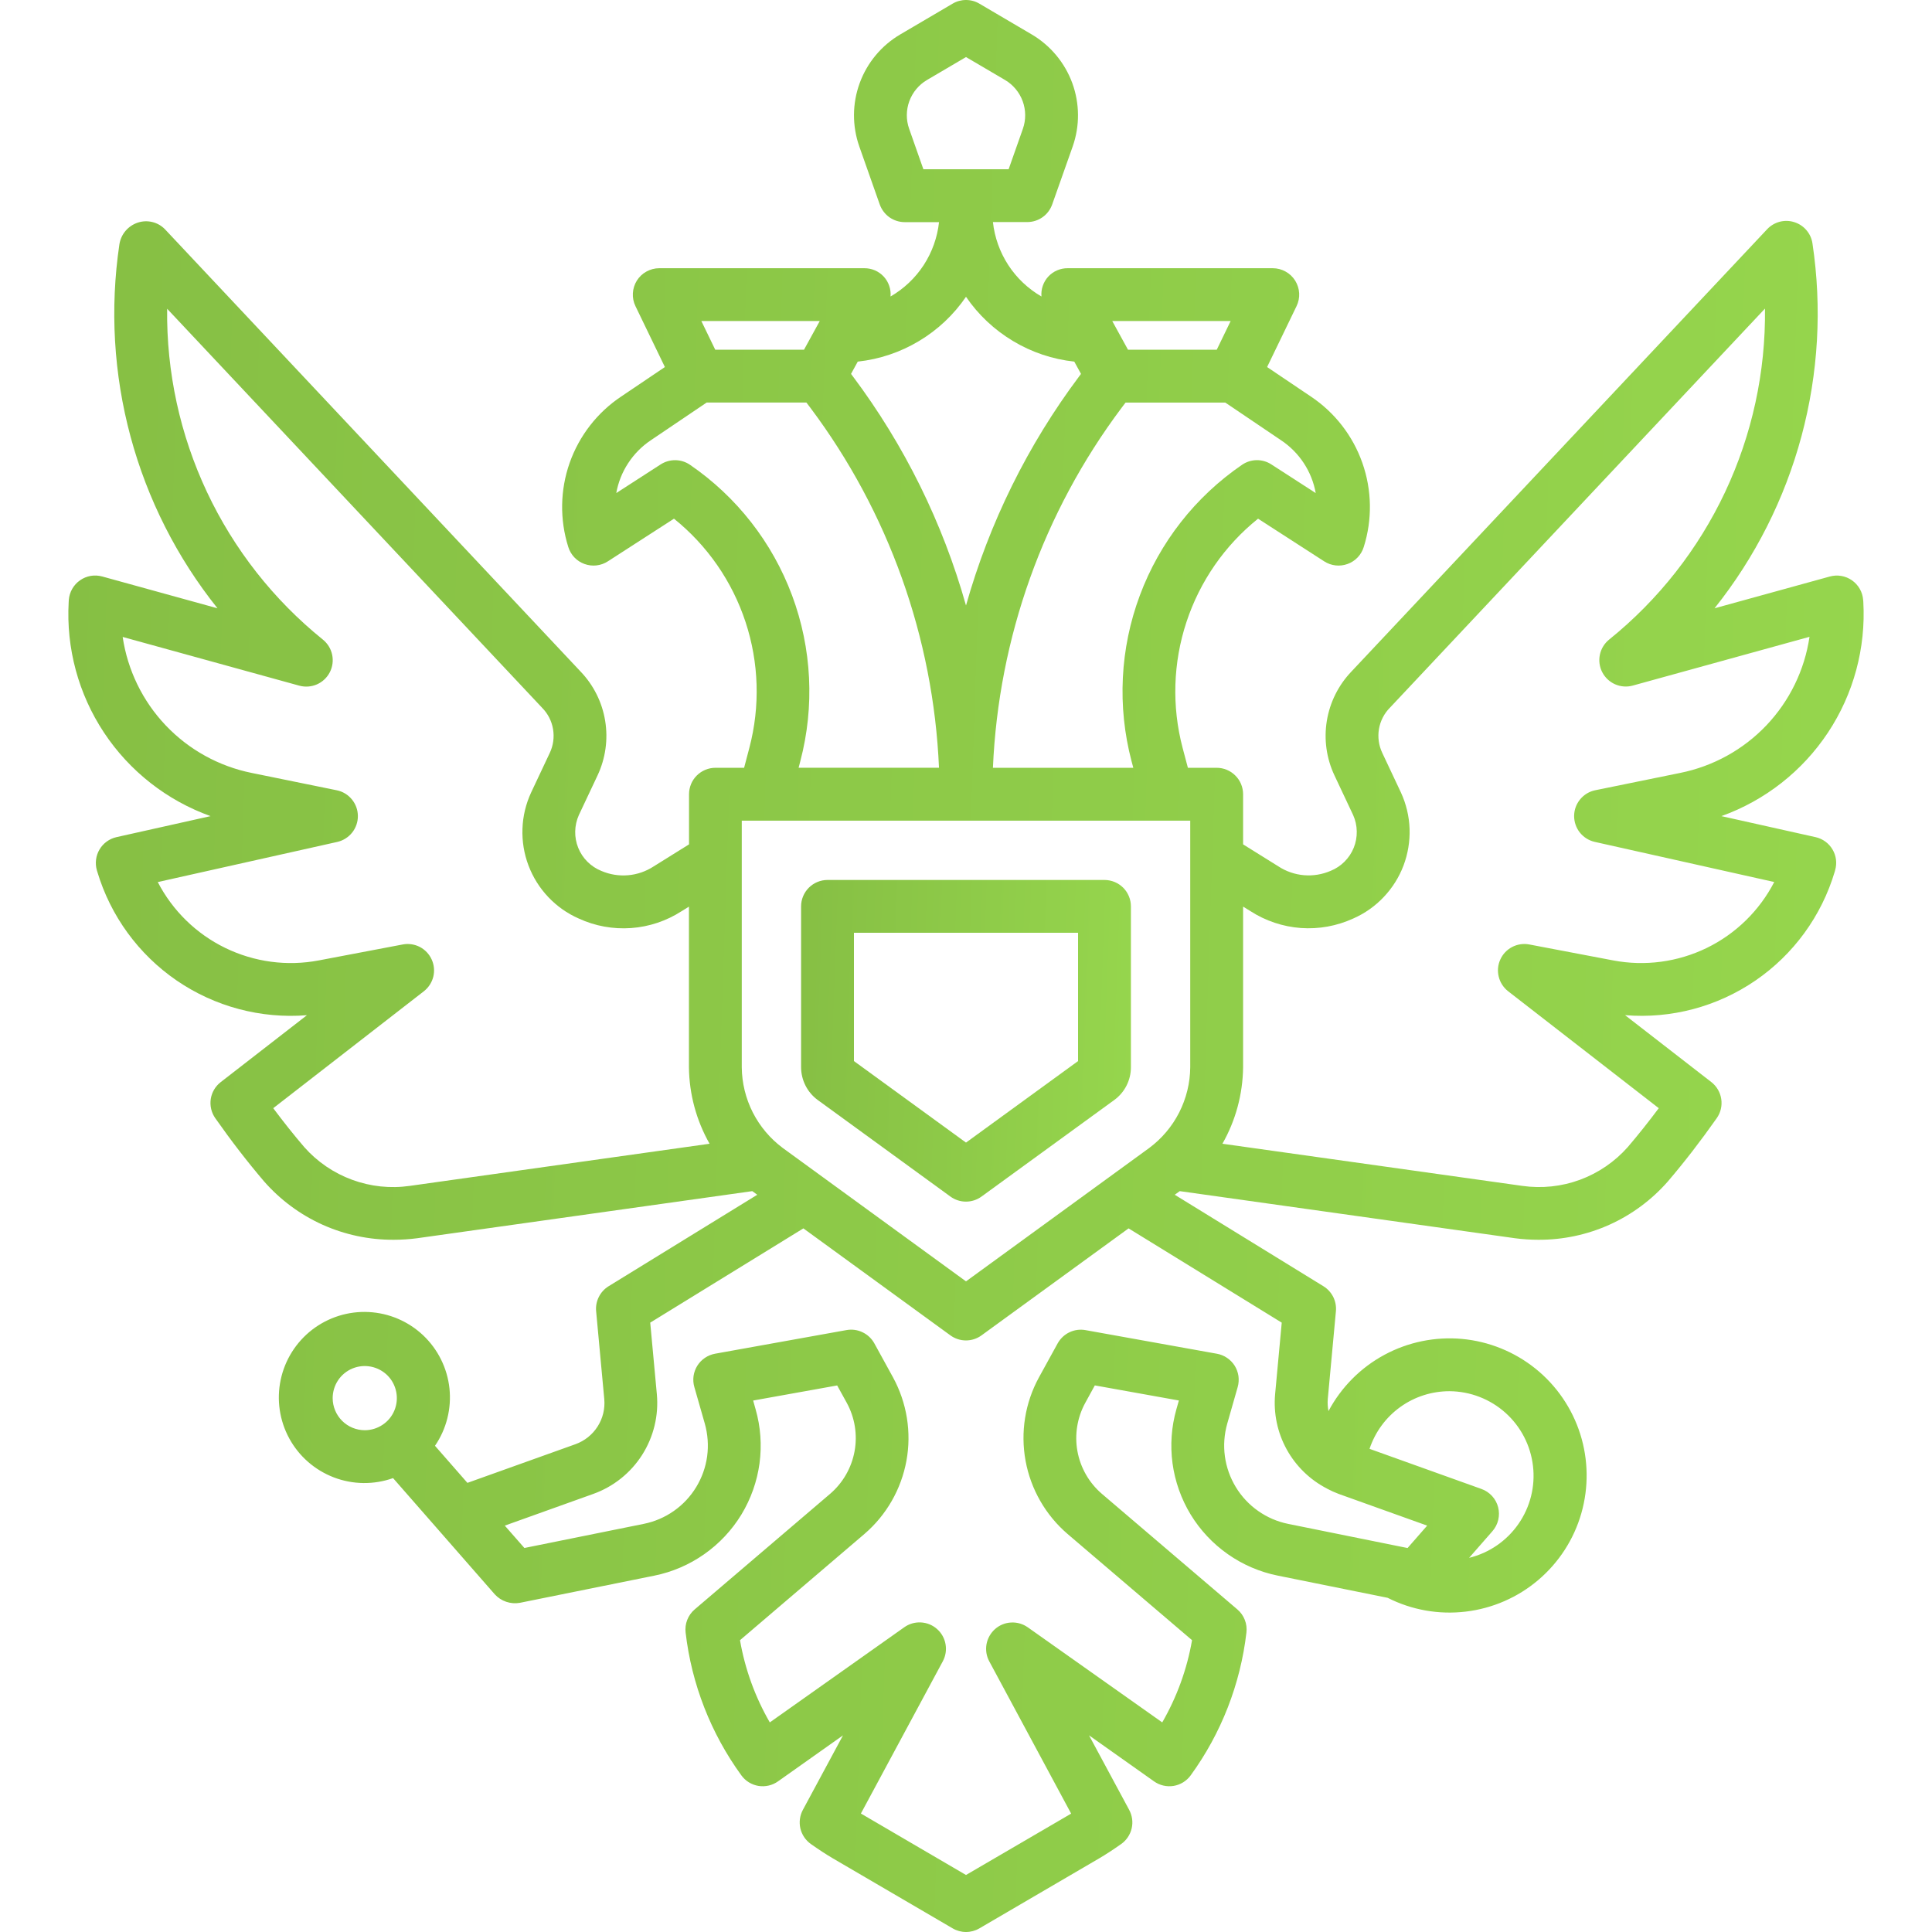 <svg width="47" height="47" viewBox="0 0 47 47" fill="none" xmlns="http://www.w3.org/2000/svg">
<g clip-path="url(#clip0_14_639)">
<path d="M26.869 21.407H20.131C19.961 21.407 19.797 21.475 19.677 21.595C19.556 21.716 19.488 21.879 19.488 22.05V25.965C19.489 26.12 19.526 26.272 19.596 26.41C19.666 26.548 19.768 26.668 19.892 26.759L23.121 29.109C23.231 29.189 23.363 29.232 23.499 29.232C23.635 29.232 23.767 29.189 23.877 29.109L27.108 26.759C27.233 26.668 27.335 26.548 27.405 26.41C27.475 26.272 27.512 26.119 27.512 25.965V22.05C27.512 21.966 27.496 21.882 27.463 21.804C27.431 21.726 27.384 21.655 27.324 21.595C27.264 21.536 27.193 21.488 27.115 21.456C27.037 21.424 26.953 21.407 26.869 21.407ZM26.226 25.813L23.5 27.796L20.774 25.813V22.692H26.226V25.813Z" fill="url(#paint0_linear_14_639)"/>
<path d="M44.166 20.365L41.877 19.854C42.938 19.473 43.848 18.76 44.47 17.82C45.092 16.881 45.393 15.765 45.329 14.639L45.325 14.594C45.318 14.499 45.29 14.408 45.243 14.326C45.196 14.243 45.131 14.173 45.054 14.118C44.976 14.064 44.888 14.027 44.794 14.011C44.701 13.995 44.605 14 44.514 14.025L41.71 14.798C42.696 13.562 43.416 12.136 43.826 10.608C44.236 9.081 44.327 7.486 44.092 5.922C44.075 5.803 44.024 5.691 43.945 5.599C43.867 5.507 43.764 5.44 43.649 5.404C43.534 5.367 43.411 5.364 43.294 5.395C43.177 5.426 43.071 5.489 42.989 5.577L32.875 16.338C32.56 16.668 32.352 17.085 32.278 17.536C32.204 17.987 32.269 18.449 32.463 18.862L32.918 19.828C32.974 19.953 33.004 20.087 33.006 20.224C33.009 20.36 32.984 20.496 32.933 20.623C32.882 20.749 32.806 20.864 32.709 20.961C32.613 21.057 32.498 21.134 32.371 21.185C32.167 21.273 31.944 21.31 31.721 21.291C31.499 21.272 31.285 21.198 31.099 21.076L30.241 20.541V19.321C30.241 19.237 30.224 19.153 30.192 19.075C30.16 18.997 30.112 18.926 30.052 18.867C29.993 18.807 29.922 18.76 29.844 18.727C29.766 18.695 29.682 18.678 29.598 18.678H28.898L28.768 18.188C28.504 17.182 28.537 16.12 28.863 15.132C29.189 14.143 29.793 13.27 30.605 12.618L32.214 13.656C32.297 13.71 32.392 13.744 32.491 13.755C32.589 13.766 32.689 13.754 32.782 13.72C32.875 13.687 32.959 13.632 33.028 13.56C33.096 13.488 33.147 13.402 33.176 13.307C33.387 12.639 33.375 11.921 33.142 11.26C32.91 10.6 32.469 10.032 31.886 9.644L30.825 8.929L31.541 7.448C31.589 7.35 31.611 7.241 31.605 7.133C31.599 7.024 31.565 6.919 31.508 6.827C31.45 6.734 31.369 6.658 31.274 6.606C31.179 6.553 31.072 6.525 30.963 6.525H25.974C25.885 6.524 25.798 6.542 25.716 6.577C25.635 6.612 25.562 6.663 25.502 6.728C25.442 6.793 25.397 6.869 25.368 6.953C25.339 7.036 25.328 7.125 25.336 7.213C25.011 7.025 24.734 6.764 24.529 6.449C24.324 6.134 24.196 5.776 24.155 5.402H24.991C25.124 5.402 25.253 5.361 25.362 5.284C25.471 5.207 25.552 5.099 25.597 4.973L26.096 3.562C26.271 3.063 26.267 2.519 26.086 2.022C25.904 1.526 25.556 1.108 25.101 0.839L23.826 0.089C23.727 0.03 23.615 -0 23.5 -0C23.386 -0 23.273 0.03 23.174 0.089L21.9 0.838C21.444 1.106 21.096 1.524 20.914 2.021C20.732 2.518 20.729 3.063 20.904 3.562L21.402 4.975C21.447 5.1 21.529 5.209 21.637 5.286C21.746 5.362 21.876 5.404 22.009 5.404H22.844C22.803 5.777 22.675 6.135 22.471 6.449C22.265 6.764 21.989 7.025 21.664 7.213C21.672 7.125 21.661 7.037 21.632 6.953C21.604 6.87 21.558 6.793 21.498 6.728C21.438 6.664 21.366 6.612 21.285 6.577C21.203 6.542 21.116 6.525 21.028 6.525H16.037C15.929 6.525 15.822 6.553 15.726 6.606C15.631 6.658 15.551 6.734 15.493 6.826C15.435 6.919 15.402 7.024 15.396 7.133C15.39 7.241 15.411 7.35 15.459 7.448L16.175 8.929L15.115 9.644C14.532 10.032 14.091 10.6 13.858 11.26C13.626 11.921 13.614 12.639 13.825 13.307C13.854 13.402 13.905 13.488 13.973 13.56C14.042 13.632 14.126 13.687 14.219 13.72C14.312 13.754 14.412 13.766 14.51 13.755C14.609 13.744 14.704 13.71 14.787 13.656L16.396 12.618C17.207 13.27 17.812 14.143 18.137 15.132C18.463 16.12 18.495 17.182 18.231 18.188L18.102 18.678H17.405C17.32 18.678 17.237 18.695 17.159 18.727C17.081 18.76 17.01 18.807 16.95 18.867C16.891 18.926 16.843 18.997 16.811 19.075C16.779 19.153 16.762 19.237 16.762 19.321V20.541L15.902 21.077C15.715 21.199 15.502 21.273 15.279 21.292C15.057 21.311 14.834 21.275 14.629 21.187C14.502 21.136 14.387 21.059 14.29 20.963C14.193 20.866 14.117 20.751 14.066 20.624C14.015 20.497 13.99 20.361 13.993 20.224C13.996 20.088 14.026 19.953 14.082 19.828L14.537 18.863C14.731 18.449 14.796 17.987 14.722 17.536C14.649 17.086 14.441 16.668 14.125 16.338L4.012 5.576C3.928 5.49 3.821 5.429 3.704 5.401C3.587 5.373 3.465 5.378 3.351 5.416C3.234 5.455 3.131 5.525 3.052 5.619C2.973 5.713 2.922 5.827 2.904 5.948C2.673 7.508 2.765 9.099 3.176 10.622C3.586 12.144 4.306 13.566 5.291 14.798L2.486 14.024C2.394 13.999 2.299 13.994 2.205 14.01C2.112 14.027 2.023 14.063 1.946 14.118C1.868 14.172 1.804 14.243 1.757 14.325C1.71 14.407 1.682 14.499 1.674 14.593L1.671 14.643C1.607 15.768 1.908 16.883 2.53 17.822C3.152 18.761 4.062 19.474 5.122 19.854L2.834 20.365C2.748 20.384 2.668 20.421 2.597 20.472C2.526 20.523 2.466 20.589 2.422 20.664C2.377 20.739 2.348 20.823 2.337 20.91C2.326 20.997 2.332 21.085 2.356 21.169L2.367 21.206C2.689 22.283 3.371 23.218 4.299 23.854C5.227 24.489 6.346 24.787 7.467 24.697L5.369 26.325C5.239 26.426 5.152 26.573 5.127 26.737C5.103 26.9 5.142 27.067 5.237 27.202C5.629 27.76 6.018 28.264 6.425 28.741C6.818 29.189 7.303 29.549 7.847 29.794C8.391 30.038 8.981 30.163 9.577 30.16C9.768 30.16 9.958 30.148 10.146 30.123L18.301 28.977L18.422 29.065L14.806 31.29C14.704 31.353 14.621 31.443 14.568 31.55C14.514 31.657 14.491 31.777 14.502 31.896L14.7 34.034C14.722 34.269 14.665 34.504 14.538 34.703C14.411 34.902 14.222 35.053 14 35.133L11.371 36.074L10.582 35.172C10.862 34.763 10.986 34.267 10.934 33.775C10.881 33.282 10.654 32.825 10.294 32.484C9.934 32.144 9.464 31.943 8.969 31.918C8.474 31.893 7.987 32.046 7.594 32.348C7.202 32.651 6.93 33.083 6.828 33.568C6.726 34.053 6.8 34.558 7.037 34.993C7.274 35.428 7.659 35.764 8.122 35.941C8.584 36.118 9.095 36.124 9.562 35.958L10.693 37.25L12.036 38.785C12.112 38.868 12.208 38.931 12.315 38.967C12.421 39.003 12.536 39.012 12.647 38.992L15.918 38.331C16.354 38.243 16.768 38.065 17.132 37.809C17.497 37.553 17.804 37.225 18.036 36.845C18.267 36.464 18.417 36.04 18.477 35.599C18.536 35.158 18.504 34.709 18.381 34.281L18.322 34.071L20.366 33.704L20.6 34.128C20.796 34.488 20.863 34.903 20.789 35.306C20.715 35.708 20.506 36.073 20.195 36.34L16.899 39.153C16.819 39.221 16.757 39.308 16.719 39.406C16.68 39.504 16.667 39.61 16.679 39.715C16.825 40.97 17.292 42.167 18.035 43.189C18.134 43.326 18.283 43.418 18.45 43.446C18.617 43.473 18.788 43.434 18.926 43.336L20.508 42.216L19.531 44.03C19.457 44.168 19.436 44.329 19.471 44.481C19.507 44.634 19.598 44.768 19.725 44.859C19.921 44.997 20.098 45.113 20.267 45.212L23.176 46.912C23.275 46.97 23.387 47 23.5 47C23.614 47 23.726 46.97 23.825 46.912L26.734 45.212C26.903 45.113 27.08 44.997 27.276 44.859C27.404 44.768 27.494 44.634 27.53 44.481C27.566 44.329 27.544 44.168 27.47 44.03L26.493 42.216L28.075 43.336C28.213 43.434 28.384 43.473 28.551 43.446C28.718 43.418 28.867 43.326 28.966 43.189C29.709 42.167 30.176 40.97 30.322 39.715C30.334 39.61 30.321 39.504 30.282 39.406C30.244 39.308 30.182 39.221 30.102 39.153L26.805 36.34C26.494 36.073 26.285 35.708 26.211 35.305C26.138 34.903 26.205 34.487 26.401 34.128L26.634 33.703L28.679 34.07L28.619 34.28C28.497 34.708 28.465 35.157 28.524 35.598C28.584 36.039 28.734 36.463 28.965 36.844C29.197 37.224 29.504 37.552 29.869 37.808C30.233 38.064 30.647 38.242 31.083 38.33L33.757 38.87C34.343 39.167 35.003 39.284 35.656 39.206C36.308 39.129 36.923 38.861 37.423 38.436C37.924 38.01 38.288 37.447 38.469 36.815C38.65 36.184 38.641 35.513 38.443 34.887C38.245 34.261 37.866 33.707 37.354 33.295C36.842 32.884 36.22 32.632 35.566 32.572C34.912 32.513 34.255 32.648 33.677 32.96C33.099 33.272 32.627 33.748 32.318 34.328C32.299 34.231 32.293 34.133 32.301 34.034L32.499 31.897C32.51 31.778 32.487 31.658 32.434 31.551C32.38 31.444 32.297 31.353 32.196 31.291L28.578 29.065L28.7 28.977L36.858 30.123C37.045 30.148 37.235 30.16 37.424 30.16C38.021 30.163 38.611 30.038 39.155 29.793C39.698 29.548 40.183 29.188 40.576 28.739C40.983 28.262 41.371 27.759 41.764 27.201C41.859 27.066 41.898 26.899 41.873 26.736C41.849 26.573 41.762 26.425 41.632 26.324L39.533 24.696C40.655 24.788 41.774 24.491 42.703 23.855C43.631 23.22 44.313 22.284 44.634 21.205L44.644 21.168C44.668 21.084 44.675 20.996 44.664 20.909C44.653 20.823 44.624 20.739 44.579 20.664C44.534 20.588 44.475 20.523 44.404 20.472C44.333 20.42 44.252 20.384 44.167 20.365L44.166 20.365ZM28.955 25.965C28.952 26.347 28.859 26.723 28.686 27.064C28.513 27.404 28.263 27.7 27.956 27.928L23.5 31.172L19.044 27.928C18.737 27.7 18.488 27.404 18.314 27.064C18.141 26.723 18.049 26.347 18.045 25.965V19.964H28.955V25.965ZM32.008 11.995L30.927 11.297C30.821 11.228 30.697 11.193 30.571 11.194C30.444 11.196 30.321 11.235 30.217 11.306C29.079 12.084 28.21 13.194 27.729 14.485C27.247 15.776 27.177 17.184 27.527 18.517L27.57 18.678H24.155C24.292 15.512 25.382 12.461 27.282 9.925L27.382 9.793H29.807L31.166 10.711C31.385 10.857 31.573 11.046 31.718 11.267C31.863 11.488 31.961 11.735 32.008 11.995V11.995ZM29.938 7.81L29.6 8.508H27.441L27.058 7.81H29.938ZM22.117 3.133C22.04 2.916 22.042 2.678 22.121 2.462C22.201 2.245 22.352 2.063 22.551 1.946L23.5 1.388L24.45 1.946C24.648 2.063 24.8 2.246 24.879 2.462C24.958 2.678 24.96 2.916 24.884 3.133L24.537 4.117H22.463L22.117 3.133ZM23.5 7.22C23.799 7.658 24.19 8.025 24.645 8.297C25.099 8.57 25.607 8.74 26.134 8.797L26.298 9.096L26.255 9.153C25.001 10.827 24.067 12.717 23.5 14.73C22.934 12.718 22 10.827 20.746 9.153L20.703 9.096L20.867 8.797C21.393 8.74 21.901 8.57 22.356 8.297C22.811 8.025 23.201 7.658 23.5 7.22ZM19.942 7.81L19.559 8.508H17.4L17.062 7.81H19.942ZM16.784 11.306C16.679 11.235 16.556 11.196 16.43 11.195C16.304 11.193 16.18 11.229 16.073 11.297L14.992 11.995C15.039 11.735 15.137 11.487 15.282 11.267C15.426 11.046 15.614 10.856 15.833 10.71L17.192 9.792H19.617L19.717 9.924C21.616 12.46 22.706 15.511 22.843 18.677H19.428L19.47 18.515C19.82 17.183 19.75 15.776 19.269 14.485C18.788 13.194 17.92 12.084 16.784 11.306H16.784ZM9.97 28.849C9.497 28.917 9.015 28.866 8.567 28.701C8.119 28.537 7.719 28.264 7.402 27.906C7.145 27.606 6.896 27.292 6.647 26.959C8.416 25.587 10.312 24.114 10.312 24.114C10.425 24.025 10.506 23.901 10.541 23.761C10.575 23.621 10.562 23.474 10.502 23.343C10.443 23.211 10.341 23.104 10.214 23.037C10.086 22.971 9.939 22.949 9.798 22.976L7.756 23.364C6.985 23.511 6.187 23.404 5.481 23.061C4.775 22.718 4.199 22.155 3.838 21.458L8.203 20.482C8.347 20.45 8.475 20.369 8.567 20.254C8.658 20.139 8.708 19.996 8.706 19.849C8.705 19.701 8.653 19.559 8.559 19.446C8.466 19.332 8.336 19.254 8.192 19.225L6.126 18.804C5.326 18.643 4.594 18.239 4.032 17.647C3.469 17.055 3.104 16.303 2.984 15.495L7.28 16.68C7.423 16.719 7.575 16.708 7.71 16.649C7.846 16.589 7.956 16.485 8.024 16.353C8.091 16.221 8.111 16.071 8.08 15.926C8.049 15.781 7.969 15.652 7.854 15.559C6.655 14.591 5.691 13.364 5.035 11.97C4.379 10.576 4.048 9.051 4.066 7.511L13.188 17.218C13.328 17.36 13.421 17.541 13.454 17.737C13.487 17.933 13.46 18.135 13.375 18.315L12.92 19.281C12.792 19.558 12.72 19.857 12.71 20.162C12.699 20.467 12.749 20.771 12.857 21.056C12.965 21.341 13.128 21.602 13.338 21.823C13.548 22.045 13.799 22.222 14.079 22.345C14.477 22.529 14.915 22.608 15.353 22.577C15.791 22.546 16.213 22.404 16.582 22.166L16.76 22.056V25.965C16.767 26.617 16.94 27.257 17.262 27.824L9.97 28.849ZM8.093 34.012C8.093 33.858 8.139 33.707 8.224 33.579C8.31 33.45 8.432 33.35 8.575 33.291C8.717 33.232 8.874 33.217 9.026 33.247C9.177 33.277 9.316 33.351 9.426 33.46C9.535 33.569 9.609 33.709 9.639 33.86C9.669 34.011 9.654 34.168 9.595 34.311C9.536 34.454 9.436 34.576 9.307 34.661C9.179 34.747 9.028 34.793 8.874 34.793C8.667 34.793 8.468 34.71 8.322 34.564C8.176 34.418 8.093 34.219 8.093 34.012V34.012ZM35.265 33.844C35.766 33.848 36.249 34.034 36.623 34.369C36.997 34.704 37.235 35.164 37.293 35.662C37.352 36.16 37.226 36.662 36.939 37.074C36.653 37.486 36.226 37.779 35.739 37.898L36.306 37.25C36.375 37.171 36.424 37.077 36.448 36.975C36.472 36.873 36.471 36.766 36.445 36.665C36.419 36.564 36.368 36.47 36.297 36.393C36.226 36.316 36.138 36.257 36.039 36.222L33.317 35.246C33.453 34.837 33.714 34.481 34.064 34.229C34.414 33.977 34.835 33.843 35.266 33.844H35.265ZM27.455 29.883L31.181 32.176L31.02 33.915C30.978 34.38 31.075 34.848 31.3 35.257C31.525 35.666 31.867 35.999 32.282 36.213L32.288 36.217C32.378 36.265 32.471 36.307 32.567 36.343L34.719 37.114L34.242 37.659L34.083 37.627L31.338 37.072C31.076 37.019 30.827 36.912 30.608 36.758C30.388 36.604 30.203 36.406 30.064 36.177C29.925 35.948 29.834 35.693 29.798 35.427C29.762 35.162 29.782 34.892 29.855 34.634L30.11 33.741C30.134 33.655 30.14 33.564 30.128 33.475C30.115 33.387 30.084 33.301 30.037 33.225C29.989 33.149 29.926 33.084 29.852 33.034C29.778 32.983 29.694 32.949 29.606 32.933L26.407 32.358C26.275 32.334 26.139 32.352 26.017 32.41C25.896 32.468 25.796 32.562 25.73 32.68L25.274 33.509C24.936 34.128 24.822 34.844 24.949 35.537C25.076 36.23 25.437 36.859 25.972 37.318L28.999 39.901C28.877 40.605 28.631 41.282 28.274 41.901L25.003 39.588C24.884 39.504 24.741 39.463 24.597 39.471C24.452 39.478 24.314 39.535 24.206 39.631C24.098 39.727 24.025 39.857 23.999 39.999C23.974 40.142 23.997 40.289 24.066 40.416L26.058 44.12L23.5 45.613L20.943 44.118L22.936 40.414C23.004 40.287 23.028 40.14 23.002 39.997C22.977 39.855 22.904 39.725 22.795 39.629C22.687 39.533 22.549 39.477 22.405 39.469C22.26 39.461 22.117 39.502 21.999 39.586L18.727 41.901C18.369 41.282 18.124 40.605 18.002 39.901L21.029 37.317C21.564 36.858 21.924 36.229 22.051 35.536C22.178 34.843 22.062 34.127 21.725 33.508L21.27 32.68C21.205 32.562 21.105 32.468 20.983 32.41C20.862 32.352 20.726 32.333 20.593 32.357L17.395 32.932C17.306 32.948 17.223 32.983 17.148 33.033C17.074 33.083 17.011 33.149 16.963 33.225C16.916 33.301 16.885 33.386 16.872 33.475C16.86 33.564 16.866 33.655 16.891 33.741L17.146 34.633C17.219 34.891 17.238 35.161 17.203 35.427C17.167 35.692 17.076 35.947 16.937 36.176C16.798 36.405 16.613 36.603 16.393 36.757C16.174 36.911 15.925 37.018 15.662 37.071L12.757 37.658L12.28 37.114L14.432 36.343C14.923 36.167 15.341 35.833 15.621 35.394C15.901 34.954 16.027 34.434 15.979 33.915L15.818 32.176L19.544 29.883L23.121 32.486C23.231 32.566 23.363 32.609 23.499 32.609C23.635 32.609 23.767 32.566 23.877 32.486L27.455 29.883ZM39.244 23.364L37.203 22.976C37.061 22.949 36.914 22.971 36.787 23.037C36.659 23.104 36.557 23.211 36.498 23.343C36.438 23.474 36.425 23.621 36.46 23.761C36.494 23.901 36.575 24.025 36.688 24.114C36.688 24.114 38.584 25.587 40.353 26.959C40.104 27.292 39.855 27.606 39.598 27.906C39.282 28.263 38.882 28.536 38.435 28.701C37.987 28.866 37.505 28.916 37.033 28.849L29.738 27.824C30.061 27.257 30.233 26.617 30.241 25.965V22.055L30.419 22.165C30.788 22.403 31.21 22.544 31.648 22.576C32.085 22.607 32.523 22.527 32.922 22.344C33.201 22.221 33.453 22.044 33.662 21.822C33.872 21.601 34.036 21.34 34.144 21.055C34.251 20.77 34.301 20.466 34.291 20.161C34.28 19.856 34.208 19.556 34.081 19.28L33.626 18.314C33.541 18.134 33.513 17.932 33.546 17.736C33.579 17.54 33.672 17.358 33.812 17.217L42.937 7.507C42.955 9.048 42.624 10.573 41.968 11.968C41.311 13.362 40.347 14.59 39.148 15.557C39.032 15.65 38.952 15.78 38.921 15.924C38.89 16.069 38.91 16.22 38.977 16.351C39.045 16.483 39.155 16.587 39.291 16.647C39.426 16.706 39.578 16.718 39.721 16.678L44.02 15.492C43.901 16.301 43.534 17.053 42.971 17.646C42.408 18.238 41.675 18.642 40.874 18.803L38.809 19.224C38.664 19.253 38.535 19.331 38.441 19.445C38.347 19.558 38.295 19.7 38.294 19.848C38.293 19.995 38.342 20.138 38.433 20.253C38.525 20.368 38.653 20.449 38.797 20.481L43.162 21.457C42.802 22.154 42.226 22.717 41.52 23.061C40.814 23.404 40.016 23.511 39.244 23.364V23.364Z" fill="url(#paint1_linear_14_639)"/>
</g>
<defs>
<linearGradient id="paint0_linear_14_639" x1="19.488" y1="21.407" x2="27.789" y2="21.712" gradientUnits="userSpaceOnUse">
<stop stop-color="#86BF44"/>
<stop offset="1" stop-color="#96D64D"/>
</linearGradient>
<linearGradient id="paint1_linear_14_639" x1="1.662" y1="-0" x2="46.854" y2="1.506" gradientUnits="userSpaceOnUse">
<stop stop-color="#86BF44"/>
<stop offset="1" stop-color="#96D64D"/>
</linearGradient>
<clipPath id="clip0_14_639">
<rect width="47" height="47" fill="white"/>
</clipPath>
</defs>
</svg>
